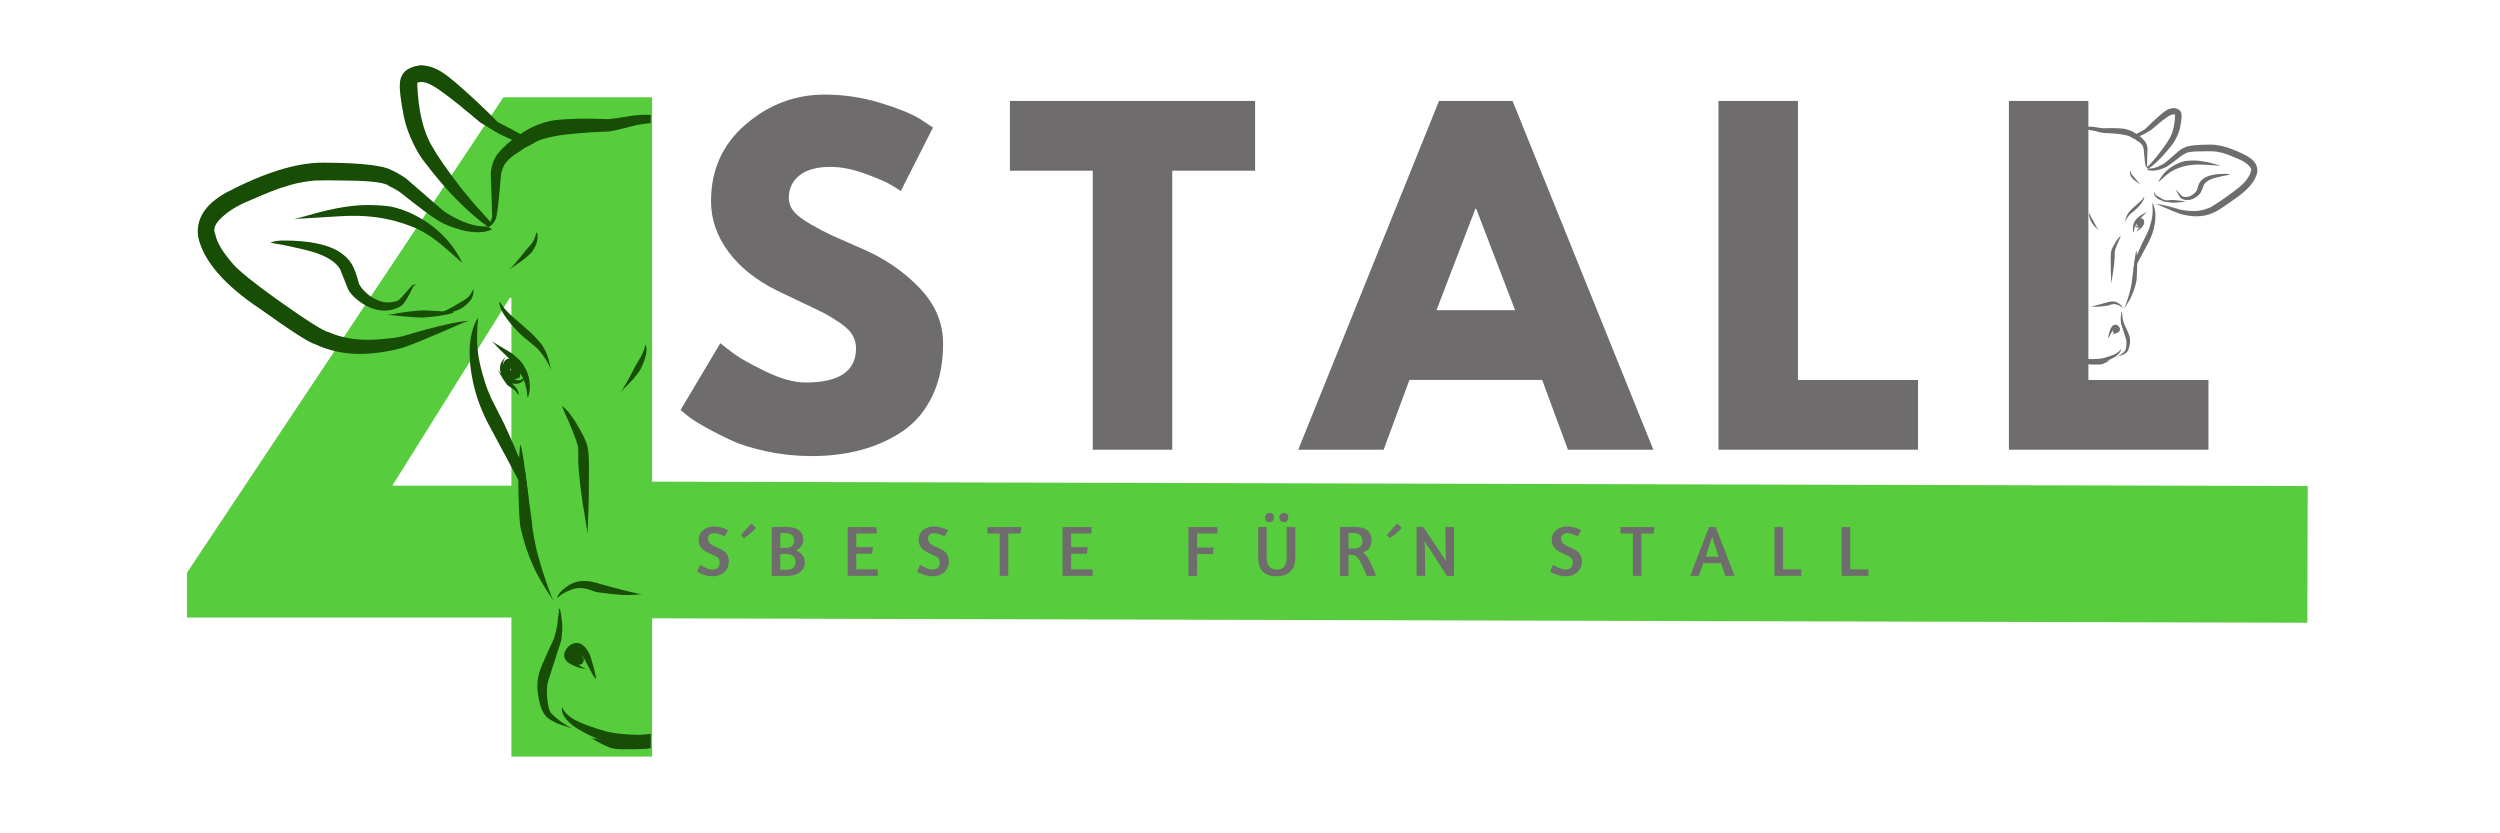 <svg xmlns="http://www.w3.org/2000/svg" xmlns:xlink="http://www.w3.org/1999/xlink" width="1500" zoomAndPan="magnify" viewBox="0 0 1125 375" height="500" preserveAspectRatio="xMidYMid meet" version="1.0"><defs><g/><clipPath id="91cae01c68"><path d="M 265 298 L 292.844 298 L 292.844 338 L 265 338 Z M 265 298 " clip-rule="nonzero"/></clipPath><clipPath id="d23fed2859"><path d="M 252 318 L 292.844 318 L 292.844 335 L 252 335 Z M 252 318 " clip-rule="nonzero"/></clipPath><clipPath id="c5efea3bd4"><path d="M 219 51 L 292.844 51 L 292.844 103 L 219 103 Z M 219 51 " clip-rule="nonzero"/></clipPath><clipPath id="b952858a6b"><path d="M 939.277 149 L 950 149 L 950 165 L 939.277 165 Z M 939.277 149 " clip-rule="nonzero"/></clipPath><clipPath id="e4f9a7687b"><path d="M 939.277 156 L 955 156 L 955 163 L 939.277 163 Z M 939.277 156 " clip-rule="nonzero"/></clipPath><clipPath id="2253ac24c4"><path d="M 939.277 56 L 967 56 L 967 77 L 939.277 77 Z M 939.277 56 " clip-rule="nonzero"/></clipPath></defs><g fill="#57cc3d" fill-opacity="1"><g transform="translate(93.103, 340.474)"><g><path d="M 200.328 -121.922 L 234.859 -121.922 L 234.859 -62.578 L 200.328 -62.578 L 200.328 0 L 137.031 0 L 137.031 -62.578 L -8.984 -62.578 L -8.984 -82.719 L 133.438 -296.719 L 200.328 -296.719 Z M 137.031 -206.438 L 136.312 -206.438 L 83.438 -121.922 L 137.031 -121.922 Z M 137.031 -206.438 "/></g></g></g><path stroke-linecap="butt" transform="matrix(0.75, 0.002, -0.002, 0.75, 275.308, 216.693)" fill="none" stroke-linejoin="miter" d="M 0.001 40.999 L 1017.556 40.999 " stroke="#57cc3d" stroke-width="82" stroke-opacity="1" stroke-miterlimit="4"/><g fill="#6e6c6c" fill-opacity="1"><g transform="translate(301.882, 202.375)"><g><path d="M 69.25 -159.812 C 77.75 -159.812 86.055 -158.57 94.172 -156.094 C 102.285 -153.625 108.312 -151.188 112.25 -148.781 L 117.953 -144.969 L 103.5 -116.438 C 102.352 -117.195 100.766 -118.176 98.734 -119.375 C 96.711 -120.582 92.91 -122.203 87.328 -124.234 C 81.742 -126.266 76.539 -127.281 71.719 -127.281 C 65.758 -127.281 61.16 -126.008 57.922 -123.469 C 54.691 -120.938 53.078 -117.516 53.078 -113.203 C 53.078 -111.047 53.836 -109.047 55.359 -107.203 C 56.879 -105.367 59.477 -103.406 63.156 -101.312 C 66.844 -99.219 70.078 -97.535 72.859 -96.266 C 75.648 -94.992 79.961 -93.094 85.797 -90.562 C 95.941 -86.25 104.598 -80.379 111.766 -72.953 C 118.93 -65.535 122.516 -57.133 122.516 -47.75 C 122.516 -38.75 120.895 -30.883 117.656 -24.156 C 114.426 -17.438 109.988 -12.172 104.344 -8.359 C 98.707 -4.555 92.461 -1.738 85.609 0.094 C 78.766 1.938 71.348 2.859 63.359 2.859 C 56.504 2.859 49.781 2.16 43.188 0.766 C 36.594 -0.629 31.07 -2.375 26.625 -4.469 C 22.188 -6.562 18.191 -8.625 14.641 -10.656 C 11.098 -12.688 8.5 -14.398 6.844 -15.797 L 4.375 -17.891 L 22.266 -47.938 C 23.785 -46.676 25.875 -45.062 28.531 -43.094 C 31.195 -41.125 35.922 -38.488 42.703 -35.188 C 49.492 -31.895 55.488 -30.25 60.688 -30.25 C 75.781 -30.25 83.328 -35.383 83.328 -45.656 C 83.328 -47.812 82.785 -49.805 81.703 -51.641 C 80.629 -53.484 78.727 -55.32 76 -57.156 C 73.281 -59 70.875 -60.457 68.781 -61.531 C 66.688 -62.613 63.258 -64.266 58.5 -66.484 C 53.75 -68.711 50.227 -70.395 47.938 -71.531 C 38.426 -76.227 31.07 -82.094 25.875 -89.125 C 20.676 -96.164 18.078 -103.742 18.078 -111.859 C 18.078 -125.941 23.273 -137.453 33.672 -146.391 C 44.078 -155.336 55.938 -159.812 69.25 -159.812 Z M 69.25 -159.812 "/></g></g></g><g fill="#6e6c6c" fill-opacity="1"><g transform="translate(452.935, 202.375)"><g><path d="M 1.516 -125.562 L 1.516 -156.953 L 111.859 -156.953 L 111.859 -125.562 L 74.578 -125.562 L 74.578 0 L 38.812 0 L 38.812 -125.562 Z M 1.516 -125.562 "/></g></g></g><g fill="#6e6c6c" fill-opacity="1"><g transform="translate(589.53, 202.375)"><g><path d="M 91.125 -156.953 L 154.484 0 L 116.047 0 L 104.453 -31.391 L 44.703 -31.391 L 33.109 0 L -5.328 0 L 58.031 -156.953 Z M 92.266 -62.781 L 74.766 -108.438 L 74.391 -108.438 L 56.891 -62.781 Z M 92.266 -62.781 "/></g></g></g><g fill="#6e6c6c" fill-opacity="1"><g transform="translate(761.89, 202.375)"><g><path d="M 47.188 -156.953 L 47.188 -31.391 L 101.219 -31.391 L 101.219 0 L 11.422 0 L 11.422 -156.953 Z M 47.188 -156.953 "/></g></g></g><g fill="#6e6c6c" fill-opacity="1"><g transform="translate(892.587, 202.375)"><g><path d="M 47.188 -156.953 L 47.188 -31.391 L 101.219 -31.391 L 101.219 0 L 11.422 0 L 11.422 -156.953 Z M 47.188 -156.953 "/></g></g></g><path fill="#174d05" d="M 221.172 153.328 L 221.242 153.391 L 224.812 157.199 C 225.41 157.824 226.531 158.898 228.172 160.418 C 228.645 160.891 229.145 161.426 229.676 162.027 C 230.223 162.66 230.652 163.191 230.965 163.629 L 232.102 165.305 C 233.293 166.859 234.062 167.918 234.406 168.48 C 235.262 169.836 235.875 171.191 236.254 172.547 C 236.84 174.473 237.191 176.449 237.309 178.477 C 237.309 178.562 237.383 178.656 237.527 178.758 C 237.555 178.816 237.559 178.859 237.543 178.898 C 238.383 176.949 238.625 174.496 238.27 171.531 C 237.957 169.078 237.055 166.668 235.57 164.301 C 234.684 162.863 233.137 161.254 230.934 159.48 C 230.867 159.277 228.066 157.559 222.531 154.336 C 221.875 153.91 221.422 153.574 221.172 153.328 " fill-opacity="1" fill-rule="nonzero"/><path fill="#174d05" d="M 228.164 159.809 L 228.16 159.812 C 227.09 160.98 226.332 161.906 225.883 162.586 C 225.672 162.922 225.5 163.27 225.363 163.629 C 225.207 164.086 225.125 164.363 225.113 164.461 C 225.031 164.84 224.988 165.23 224.984 165.633 C 224.961 165.93 225.016 166.438 225.148 167.156 C 225.242 167.57 225.367 167.992 225.523 168.418 C 225.832 169.195 226.062 169.691 226.215 169.906 C 226.945 171.156 228.383 172.043 230.535 172.559 C 232.332 172.973 233.832 172.695 235.031 171.723 C 235.469 171.316 235.758 170.926 235.906 170.547 C 235.98 170.336 236.012 170.188 235.996 170.113 C 235.992 170.051 235.949 169.977 235.859 169.895 C 235.844 169.84 235.844 169.797 235.863 169.766 C 234.875 171.074 233.523 171.453 231.812 170.898 C 230.973 170.629 230.203 170.215 229.5 169.66 C 229.395 169.602 228.863 169.082 227.91 168.113 C 227.617 167.777 227.344 167.395 227.098 166.969 C 226.43 165.77 226.191 164.629 226.371 163.559 C 226.598 162.109 227.195 160.859 228.164 159.809 " fill-opacity="1" fill-rule="nonzero"/><path fill="#174d05" d="M 229.637 165.969 L 229.648 165.973 C 229.648 165.969 229.656 165.973 229.672 165.984 L 229.742 166.039 C 229.809 166.078 229.855 166.113 229.891 166.145 C 229.926 166.176 229.961 166.223 229.992 166.281 L 230.02 166.34 C 230.035 166.375 230.047 166.414 230.059 166.453 C 230.07 166.488 230.082 166.527 230.09 166.566 C 230.102 166.645 230.109 166.727 230.105 166.805 C 229.969 166.695 229.84 166.574 229.727 166.449 C 229.59 166.305 229.496 166.18 229.438 166.07 C 229.445 166.059 229.457 166.047 229.469 166.035 C 229.473 166.027 229.496 166.016 229.531 165.996 C 229.562 165.984 229.598 165.973 229.637 165.969 M 229.094 161.441 L 229.012 161.441 C 228.578 161.438 228.188 161.539 227.84 161.742 L 227.59 161.914 C 227.43 162.043 227.277 162.195 227.137 162.375 C 227 162.555 226.871 162.758 226.754 162.988 C 226.051 164.359 225.859 165.672 226.184 166.926 C 226.309 167.43 226.508 167.91 226.781 168.367 C 226.828 168.488 227.074 168.816 227.527 169.352 C 227.73 169.578 227.934 169.77 228.133 169.918 C 228.539 170.234 228.961 170.473 229.398 170.633 C 229.73 170.793 230.297 170.875 231.094 170.871 C 231.945 170.82 232.699 170.445 233.352 169.742 L 233.309 170.262 L 233.488 170.469 C 233.531 170.441 233.59 170.363 233.676 170.23 C 234.285 168.848 234.41 167.309 234.051 165.617 C 233.793 164.535 233.254 163.617 232.438 162.867 C 231.977 162.469 231.5 162.152 231.008 161.918 C 230.891 161.836 230.516 161.707 229.879 161.539 C 229.621 161.484 229.359 161.453 229.094 161.441 " fill-opacity="1" fill-rule="nonzero"/><path fill="#174d05" d="M 223.809 166.309 L 223.832 166.34 C 224.137 166.762 224.363 167.102 224.508 167.352 C 225.297 168.773 225.875 169.77 226.246 170.344 C 226.941 171.43 227.469 172.188 227.824 172.617 C 227.957 172.922 228.043 173.082 228.082 173.102 L 231.719 175.719 C 232.113 176.113 232.367 176.387 232.477 176.531 C 232.637 176.727 232.84 177.035 233.082 177.465 C 233.098 177.492 233.129 177.516 233.172 177.535 C 233.188 177.543 233.258 177.551 233.383 177.551 C 233.406 177.562 233.422 177.578 233.426 177.598 C 233.438 177.332 233.398 177.023 233.309 176.672 C 233.133 176.016 232.855 175.402 232.48 174.824 C 232.078 174.273 231.133 173.191 229.641 171.57 C 229.57 171.5 229.508 171.445 229.449 171.41 C 229.199 171.316 229.012 171.211 228.883 171.098 C 228.348 170.664 227.684 170.09 226.895 169.375 C 225.496 168.105 224.785 167.441 224.754 167.391 C 224.395 167.035 224.078 166.676 223.809 166.309 " fill-opacity="1" fill-rule="nonzero"/><path fill="#174d05" d="M 252.887 182.66 L 252.988 182.98 L 253.613 184.586 C 255.629 189.008 256.977 192.105 257.656 193.883 C 259.039 197.418 259.824 199.723 260.02 200.793 C 260.102 201.164 260.176 201.984 260.234 203.254 C 260.168 205.973 260.203 208.305 260.34 210.25 C 260.438 211.906 260.68 214.449 261.07 217.875 C 261.359 220.418 261.727 223.207 262.18 226.242 L 264.34 239.43 L 264.531 240.461 C 264.578 240.656 264.547 240.039 264.434 238.617 C 264.707 233.184 264.875 228.254 264.945 223.824 C 264.988 221.48 265.023 216.898 265.039 210.086 C 265.051 208.418 264.984 206.43 264.832 204.129 C 264.797 203.461 264.637 202.363 264.352 200.836 C 263.934 198.773 262.168 195.156 259.051 189.988 C 256.785 186.383 254.73 183.941 252.887 182.66 " fill-opacity="1" fill-rule="nonzero"/><path fill="#174d05" d="M 259.645 289.332 L 259.551 289.336 C 257.727 289.387 256.215 290.211 255.023 291.812 C 253.809 293.477 253.543 295.023 254.234 296.453 C 254.641 297.172 255.008 297.656 255.328 297.902 C 255.789 298.293 256.453 298.699 257.316 299.117 C 258.328 299.605 259.316 300.016 260.27 300.344 C 260.625 300.453 261.02 300.559 261.449 300.66 C 263 300.965 263.855 301.148 264.016 301.211 C 263.625 301.07 263.09 300.809 262.418 300.43 C 261.449 299.887 260.77 299.461 260.379 299.164 C 259.129 298.234 258.176 297.48 257.512 296.906 C 257.07 296.531 256.797 296.199 256.684 295.906 C 256.461 295.426 256.438 295.039 256.621 294.746 C 256.809 294.324 257.246 293.859 257.93 293.355 C 258.363 293.047 258.734 292.898 259.043 292.906 C 259.086 292.832 259.5 292.992 260.285 293.387 C 261.07 293.938 261.781 294.684 262.422 295.617 C 262.645 295.98 262.852 296.336 263.035 296.684 C 264.691 299.883 265.777 301.934 266.297 302.828 L 267.359 304.633 C 267.516 304.91 267.727 305.129 267.996 305.293 C 268.094 305.453 268.16 305.602 268.195 305.738 C 268.215 304.84 267.887 303.098 267.207 300.516 C 266.184 296.781 265.48 294.594 265.105 293.953 C 264.387 292.578 263.562 291.461 262.641 290.602 C 261.602 289.742 260.602 289.32 259.645 289.332 " fill-opacity="1" fill-rule="nonzero"/><path fill="#174d05" d="M 258.656 295.219 C 258.656 295.219 258.656 295.219 258.66 295.219 C 258.66 295.223 258.66 295.223 258.664 295.227 C 258.664 295.227 258.664 295.234 258.668 295.238 C 258.672 295.246 258.672 295.254 258.676 295.262 C 258.68 295.27 258.68 295.273 258.684 295.281 C 258.668 295.262 258.66 295.246 258.656 295.238 C 258.656 295.23 258.656 295.227 258.652 295.223 C 258.652 295.223 258.652 295.223 258.652 295.219 C 258.652 295.219 258.652 295.219 258.656 295.219 M 259.965 295.406 C 259.965 295.41 259.965 295.414 259.961 295.414 C 259.961 295.414 259.961 295.418 259.961 295.418 L 259.961 295.422 C 259.961 295.43 259.961 295.438 259.961 295.445 C 259.961 295.441 259.961 295.441 259.961 295.438 L 259.961 295.434 C 259.961 295.434 259.961 295.43 259.961 295.43 C 259.961 295.426 259.961 295.422 259.961 295.418 C 259.961 295.418 259.961 295.418 259.961 295.414 C 259.961 295.41 259.961 295.41 259.965 295.41 L 259.965 295.406 M 260.289 296.238 C 260.293 296.238 260.297 296.238 260.297 296.242 C 260.301 296.242 260.301 296.246 260.301 296.25 C 260.301 296.25 260.297 296.254 260.293 296.254 L 260.289 296.258 L 260.281 296.262 L 260.273 296.262 L 260.266 296.266 L 260.254 296.266 L 260.238 296.27 L 260.234 296.27 C 260.223 296.27 260.215 296.27 260.215 296.27 C 260.207 296.27 260.199 296.27 260.191 296.27 C 260.215 296.262 260.23 296.254 260.246 296.25 C 260.266 296.242 260.281 296.238 260.289 296.238 M 259.355 292.875 L 259.301 292.875 C 258.91 292.883 258.539 292.953 258.188 293.086 C 258.094 293.098 257.84 293.23 257.43 293.48 C 257.27 293.59 257.117 293.715 256.965 293.859 C 256.711 294.125 256.523 294.414 256.406 294.723 C 256.348 294.879 256.305 295.035 256.277 295.203 C 256.246 295.625 256.242 295.883 256.277 295.98 C 256.305 296.145 256.352 296.312 256.418 296.473 C 256.426 296.559 256.566 296.797 256.836 297.195 C 257.082 297.512 257.398 297.82 257.793 298.125 C 258.199 298.43 258.602 298.664 258.996 298.832 C 259.195 298.918 259.391 298.984 259.586 299.035 C 260.074 299.129 260.363 299.164 260.457 299.145 C 260.727 299.129 260.973 299.09 261.195 299.023 L 261.516 298.898 C 261.715 298.805 261.891 298.68 262.043 298.527 C 262.348 298.227 262.562 297.812 262.68 297.289 C 262.711 297.09 262.711 296.82 262.672 296.477 C 262.641 296.289 262.59 296.125 262.512 295.984 C 262.352 295.684 262.18 295.414 261.996 295.18 C 261.664 294.797 261.418 294.559 261.254 294.469 C 261.719 294.57 262.23 294.816 262.785 295.207 C 262.828 295.223 262.914 295.199 263.047 295.141 C 263.066 295.141 263.082 295.145 263.09 295.16 C 263.047 295.043 262.988 294.922 262.91 294.801 L 262.785 294.617 C 262.691 294.496 262.578 294.375 262.453 294.25 C 262.199 294.004 261.879 293.758 261.488 293.508 C 261.191 293.324 260.887 293.18 260.574 293.074 C 260.344 292.977 259.938 292.91 259.355 292.875 " fill-opacity="1" fill-rule="nonzero"/><path fill="#174d05" d="M 262.766 261.426 L 262.668 261.426 C 260.055 261.465 257.727 262.172 255.68 263.547 C 254.098 264.609 252.855 265.656 251.961 266.688 C 250.973 267.918 250.656 268.695 251.016 269.023 C 251.734 268.027 253.262 267.012 255.594 265.977 C 257.383 265.121 259.035 264.668 260.547 264.625 C 261.645 264.59 262.688 264.688 263.676 264.922 L 264.984 265.27 L 267.602 266.211 C 267.996 266.344 268.281 266.426 268.457 266.453 C 272.93 267.023 276.008 267.383 277.691 267.531 C 279.508 267.719 281.211 267.797 282.801 267.777 C 283.676 267.762 284.418 267.73 285.02 267.688 L 288.227 267.406 C 288.621 267.383 289.07 267.379 289.582 267.391 C 288.938 267.383 288.199 267.309 287.367 267.168 C 286.066 266.902 284.676 266.594 283.191 266.238 L 280.098 265.477 C 276.227 264.41 272.895 263.52 270.098 262.809 L 268.941 262.406 L 266.027 261.738 C 265.312 261.555 264.223 261.449 262.766 261.426 " fill-opacity="1" fill-rule="nonzero"/><g clip-path="url(#91cae01c68)"><path fill="#174d05" d="M 343.648 298.957 L 343.637 298.969 L 343.621 300.789 L 341.207 311.395 C 340.363 314.441 339.562 316.594 338.805 317.863 C 336.645 321.973 333.336 325.059 328.875 327.121 C 328.086 327.488 326.73 327.777 324.805 327.984 C 319.281 327.949 316.156 327.973 315.43 328.055 C 313.309 328.164 310.238 328.469 306.215 328.969 C 304.129 329.238 302.277 329.531 300.652 329.848 L 289.16 332.176 C 286.836 332.566 283.289 333.02 278.52 333.527 C 277.547 333.594 276.77 333.602 276.184 333.555 L 271.871 333.062 C 269.344 332.488 267.758 332.258 267.109 332.371 L 265.812 331.969 C 268.531 333.684 271.426 335.18 274.504 336.465 C 276.207 336.961 278.02 337.191 279.945 337.16 C 284.352 337.219 287.559 337.172 289.574 337.023 C 289.582 337.121 293.273 336.672 300.645 335.68 C 301.969 335.523 303.457 335.375 305.102 335.234 L 324.184 334.238 C 326.582 333.988 328.723 333.473 330.613 332.684 C 336.648 329.23 340.648 324.914 342.621 319.73 C 345.062 313.43 345.402 306.504 343.648 298.957 " fill-opacity="1" fill-rule="nonzero"/></g><path fill="#174d05" d="M 251.691 273.871 L 251.672 273.871 L 251.457 273.895 C 251.531 274.297 251.555 274.645 251.527 274.938 L 251.152 277.672 C 250.891 280.414 250.75 281.691 250.734 281.504 C 250.453 282.973 250.043 284.707 249.504 286.699 C 249.363 287.133 249.219 287.52 249.062 287.859 C 247.047 292.121 245.414 295.734 244.168 298.699 C 243.293 300.723 242.762 302.168 242.586 303.031 C 241.863 305.66 241.641 308.383 241.922 311.199 C 242.625 316.66 243.848 320.328 245.59 322.203 C 246.391 323.129 247.809 324.09 249.848 325.086 C 250.367 325.418 252.902 326.328 257.449 327.816 C 253.766 325.871 250.742 323.707 248.375 321.32 C 247.371 320.496 246.691 318.438 246.332 315.148 C 245.957 311.688 246.02 309.008 246.52 307.109 C 246.633 306.59 246.816 305.953 247.066 305.195 L 252.227 289.191 C 252.461 288.406 252.625 287.645 252.723 286.906 C 253.004 284.32 253.102 282.293 253.02 280.824 C 252.758 278.523 252.5 276.605 252.242 275.066 C 252.074 274.379 251.895 273.98 251.691 273.871 " fill-opacity="1" fill-rule="nonzero"/><path fill="#174d05" d="M 246.078 236.148 C 246.133 236.254 246.168 236.305 246.184 236.305 C 246.188 236.305 246.188 236.305 246.191 236.297 C 246.152 236.25 246.117 236.199 246.078 236.148 Z M 246.078 236.148 " fill-opacity="1" fill-rule="nonzero"/><path fill="#174d05" d="M 215.238 142.781 L 214.965 143.137 C 212.664 146.98 211.453 151.918 211.332 157.949 C 211.277 164.543 212.426 171.586 214.773 179.078 C 216.008 182.758 217.504 186.34 219.262 189.828 L 233.258 215.953 L 234.25 217.801 C 235.285 219.855 236.504 222.02 237.898 224.289 C 237.48 221.125 236.969 217.211 236.363 212.535 L 236.07 211.816 L 233.594 205.988 L 231.238 200.453 C 229.324 196.062 227.809 192.711 226.695 190.398 L 221.207 179.551 C 219.793 176.418 218.879 174.145 218.457 172.727 C 216.492 166.555 215.332 161.57 214.977 157.762 C 214.715 155.344 214.617 153.062 214.688 150.926 L 214.867 145.957 C 214.961 145.578 215.039 145.051 215.105 144.367 C 215.117 144.043 215.086 143.738 215.012 143.453 C 215.074 143.188 215.148 142.965 215.238 142.781 Z M 215.238 142.781 " fill-opacity="1" fill-rule="nonzero"/><path fill="#174d05" d="M 234.219 200.191 L 234.203 200.191 C 234.082 200.168 234.016 200.316 234.004 200.629 C 233.848 202.133 233.711 203.871 233.598 205.852 C 233.363 210.418 233.246 214.309 233.25 217.523 C 233.297 222.363 233.453 227.309 233.719 232.363 C 233.879 235.148 234.117 237.109 234.43 238.246 C 235.781 244.129 237.617 249.613 239.934 254.707 C 241.316 258.066 244.336 263.262 248.988 270.297 C 247.973 268.23 246.352 263.746 244.133 256.844 C 242.633 252.141 241.547 248.125 240.875 244.797 L 240.43 242.484 L 239.672 238.168 L 239.223 233.906 C 238.934 232.172 237.762 223.371 235.711 207.504 C 235.098 203.441 234.598 201.004 234.219 200.191 " fill-opacity="1" fill-rule="nonzero"/><g clip-path="url(#d23fed2859)"><path fill="#174d05" d="M 252.969 318.113 L 252.93 318.219 C 252.395 320.621 253.918 323.305 257.504 326.266 C 258.117 326.77 259.02 327.387 260.199 328.125 C 261.668 329 263.059 329.762 264.367 330.402 C 267.766 332.082 270.5 333.18 272.57 333.695 C 276.387 334.375 281.203 334.336 287.016 333.586 C 288.32 333.406 290.027 332.98 292.137 332.305 L 294.172 331.598 C 297.266 330.363 299.383 329.566 300.516 329.207 C 299.887 329.41 298.281 329.664 295.703 329.965 C 290.914 330.48 287.949 330.715 286.816 330.672 C 281.07 330.523 276.473 330.035 273.023 329.203 C 266.52 327.367 261.754 325.625 258.727 323.98 C 255.512 322.148 253.594 320.191 252.969 318.113 " fill-opacity="1" fill-rule="nonzero"/></g><path fill="#174d05" d="M 145.027 73.207 C 133.32 73.207 118.836 77.723 101.578 86.762 C 92.125 92.129 87.996 98.781 89.195 106.723 C 91.602 117.438 100.871 128.188 117.004 138.977 C 131.016 148.992 139.309 154.312 141.887 154.941 C 147.965 157.797 154.602 159.242 161.793 159.27 C 168.238 159.215 174.809 158.258 181.504 156.402 C 185.676 155 194.832 151.203 208.973 145.004 C 209.859 144.633 210.633 144.418 211.281 144.355 C 206.473 144.445 196.285 146.801 180.719 151.418 C 178.633 151.895 175.707 152.285 171.945 152.598 C 169.785 152.812 167.691 152.918 165.664 152.918 C 159.023 152.918 153.117 151.777 147.941 149.492 C 145.664 149.09 137.809 144.113 124.375 134.559 C 114.34 127.367 107.91 122.195 105.086 119.047 C 100.281 113.625 97.543 109.059 96.867 105.348 C 95.707 103.125 96.785 100.527 100.098 97.559 C 102.734 95.16 105.898 93.117 109.59 91.422 C 115.598 88.773 119.84 86.977 122.312 86.035 C 124.684 85.086 127.543 84.133 130.898 83.176 C 134.25 82.207 137.879 81.562 141.781 81.242 C 142.863 81.18 144.578 81.148 146.926 81.148 C 149.867 81.148 153.801 81.199 158.73 81.297 C 168.262 81.496 173.762 82.336 175.227 83.812 C 176.715 84.48 178.25 85.328 179.836 86.352 C 188.426 93.188 194.211 97.5 197.184 99.285 C 199.691 100.797 203.016 102.16 207.156 103.375 C 209.996 104.141 212.57 104.523 214.883 104.523 C 217.367 104.523 219.547 104.082 221.426 103.199 C 220.891 102.871 220.344 102.52 219.793 102.148 C 219.602 102.258 219.406 102.359 219.203 102.461 L 219.492 101.945 C 219.461 101.926 219.43 101.902 219.398 101.883 C 219.035 101.902 218.668 101.914 218.297 101.914 C 214.195 101.914 209.734 100.637 204.914 98.082 C 202.281 96.797 200.207 95.492 198.699 94.176 L 182.805 80.391 C 180.379 78.641 177.645 77.125 174.605 75.848 C 169.738 74.168 160.395 73.289 146.566 73.207 L 145.691 73.211 C 145.473 73.207 145.25 73.207 145.027 73.207 Z M 145.027 73.207 " fill-opacity="1" fill-rule="nonzero"/><path fill="#174d05" d="M 166.289 92.266 L 165.863 92.266 C 161.562 92.23 156.727 92.73 151.359 93.773 C 148.625 94.312 146.203 94.855 144.098 95.398 L 132.051 98.73 C 132.023 98.754 132.516 98.672 133.527 98.484 C 140.59 98.098 146.914 97.715 152.496 97.336 C 155.75 97.148 158.297 97.078 160.133 97.125 C 166.242 97.176 172.203 97.969 178.023 99.512 C 184.035 101.199 188.742 103.168 192.141 105.414 C 194.555 106.602 199.863 110.914 208.066 118.352 C 204.383 110.594 198.711 104.242 191.051 99.305 C 186.883 96.668 182.609 94.738 178.223 93.508 C 175.832 92.754 171.855 92.34 166.289 92.266 " fill-opacity="1" fill-rule="nonzero"/><path fill="#174d05" d="M 188.332 127.645 C 188.293 127.648 188.258 127.656 188.23 127.66 C 188.246 127.66 188.281 127.652 188.332 127.645 M 128.516 108.227 L 128.215 108.227 C 124.906 108.223 122.75 108.559 121.746 109.234 C 126.062 109.969 128.98 110.512 130.488 110.863 C 135.527 111.973 138.871 112.777 140.516 113.281 C 144.16 114.363 147.121 115.707 149.395 117.312 C 150.914 118.375 152.133 119.648 153.055 121.137 L 156.699 130.262 C 157.305 131.418 158.289 132.645 159.656 133.941 C 163.898 137.742 168.359 139.695 173.039 139.801 C 175.895 139.758 178.422 139.027 180.621 137.613 C 181.914 136.664 183.703 133.75 185.988 128.875 C 186.609 128.203 187.355 127.797 188.219 127.664 C 186.719 127.883 185.777 128.164 185.398 128.504 L 180.93 133.562 C 179.977 134.562 179.32 135.148 178.961 135.32 C 176.328 136.266 173.691 136.328 171.051 135.512 C 167.805 134.363 165.074 132.445 162.855 129.758 C 162.363 129.133 161.926 128.461 161.551 127.746 C 160.492 123.598 159.375 120.574 158.195 118.68 C 156.863 116.609 155.082 114.852 152.844 113.414 C 147.75 110.078 139.641 108.352 128.516 108.227 " fill-opacity="1" fill-rule="nonzero"/><path fill="#174d05" d="M 190.711 139.676 L 190.648 139.676 C 189.875 139.668 188.898 139.719 187.723 139.824 C 185.777 139.996 184.227 140.16 183.07 140.316 C 181.938 140.449 180.781 140.613 179.605 140.812 C 178.914 140.922 177.676 141.156 175.879 141.512 L 175.199 141.629 C 174.836 141.688 174.352 141.73 173.75 141.754 C 174.332 141.723 174.961 141.73 175.645 141.777 C 178.379 142.086 180.453 142.293 181.863 142.406 L 185.742 142.691 L 188.824 142.867 C 189.113 142.887 189.441 142.895 189.809 142.895 C 190.332 142.895 190.891 142.871 191.484 142.824 C 192.383 142.75 193.422 142.648 194.602 142.516 C 196.203 142.352 197.859 142.113 199.57 141.805 C 201.105 141.535 202.352 141.254 203.309 140.961 C 203.621 140.859 203.824 140.781 203.914 140.719 L 204.113 140.379 L 202.141 140.285 C 201.363 140.234 199.262 140.117 195.84 139.93 L 192.293 139.719 C 191.676 139.688 191.148 139.672 190.711 139.676 " fill-opacity="1" fill-rule="nonzero"/><path fill="#174d05" d="M 212.934 130.266 L 212.887 130.344 C 212.176 131.781 211.617 132.73 211.203 133.195 C 210.77 133.738 210.043 134.328 209.023 134.961 L 208.066 135.551 L 206.512 136.422 L 203.867 138.012 C 203.082 138.457 202.238 138.898 201.336 139.34 C 198.664 140.648 196.57 141.461 195.059 141.781 L 195.652 141.66 L 200.676 141.008 C 201.473 140.879 202.238 140.719 202.977 140.531 C 204.98 140.051 206.711 139.344 208.168 138.41 C 209.918 137.199 211.242 135.895 212.145 134.492 C 212.559 133.816 212.855 132.988 213.035 132.008 C 213.117 131.559 213.156 131.164 213.148 130.832 C 213.152 130.641 213.078 130.492 212.926 130.383 L 212.934 130.266 " fill-opacity="1" fill-rule="nonzero"/><path fill="#174d05" d="M 241.453 104.445 L 241.414 104.57 C 240.934 106.602 240.219 108.266 239.273 109.566 C 239.043 109.879 238.789 110.195 238.512 110.512 C 237.406 111.715 236.789 112.406 236.656 112.586 C 235.742 113.785 234.082 115.816 231.676 118.676 C 230.98 119.5 230.098 120.43 229.027 121.465 L 229.586 120.992 L 234.41 117.648 C 235.129 117.133 235.793 116.629 236.402 116.141 C 237.902 114.945 238.941 113.941 239.523 113.133 C 240.664 111.5 241.383 109.992 241.676 108.613 C 241.879 107.672 241.965 106.805 241.926 106.004 C 241.938 105.879 241.887 105.555 241.777 105.027 C 241.758 104.887 241.668 104.766 241.5 104.66 C 241.461 104.578 241.445 104.508 241.453 104.445 " fill-opacity="1" fill-rule="nonzero"/><g clip-path="url(#c5efea3bd4)"><path fill="#174d05" d="M 290.789 51.66 L 290.438 51.66 C 289.082 51.656 287.445 51.746 285.531 51.93 C 278.684 53.035 274.68 53.598 273.516 53.617 C 263.77 53.188 255.75 53.352 249.457 54.109 C 243.16 55.129 237.387 57.703 232.145 61.832 C 225.973 66.211 222.477 70.199 221.656 73.805 C 221.148 75.387 220.887 76.922 220.863 78.414 L 221.484 97.66 L 220.852 99.52 L 219.203 102.461 C 221.297 101.43 222.637 99.973 223.223 98.082 C 223.785 96.285 224.531 89.766 225.461 78.531 C 225.641 77.566 225.879 76.723 226.172 75.992 C 226.781 73.766 228.832 71.453 232.332 69.047 C 234.961 67.195 238.258 65.277 242.219 63.301 C 243.945 62.547 247.031 61.762 251.473 60.945 C 258.141 60.023 265.578 59.441 273.781 59.191 C 275.688 58.992 279.855 58.035 286.285 56.324 C 288.379 55.91 290.281 55.629 291.992 55.473 C 293.316 55.328 294.555 55.273 295.707 55.312 C 301.965 55.867 305.465 56.051 306.207 55.871 L 302.5 53.891 C 301.961 53.594 301.039 53.27 299.73 52.91 C 296.594 52.023 293.613 51.605 290.789 51.66 " fill-opacity="1" fill-rule="nonzero"/></g><path fill="#174d05" d="M 290.363 155.141 L 290.344 155.238 C 290.148 156.676 289.57 158.305 288.602 160.129 C 288.328 160.641 288.031 161.172 287.707 161.723 C 286.66 163.414 286.082 164.371 285.973 164.602 C 284.504 167.508 282.984 170.352 281.418 173.137 C 280.672 174.441 279.922 175.594 279.172 176.602 L 279.852 175.82 L 283.656 171.988 L 285.137 170.363 C 286.766 168.441 287.836 166.965 288.352 165.934 C 289.441 163.832 290.234 161.645 290.723 159.379 C 290.93 158.219 290.996 157.25 290.922 156.469 C 290.895 156.148 290.828 155.855 290.727 155.59 C 290.711 155.48 290.602 155.375 290.402 155.27 L 290.363 155.141 " fill-opacity="1" fill-rule="nonzero"/><path fill="#174d05" d="M 189.5 29.371 L 188.984 29.383 C 183.336 30.156 180.332 32.762 179.977 37.203 C 179.672 39.871 180.254 44.934 181.719 52.395 C 182.535 56.297 183.898 60.238 185.812 64.223 C 187.523 67.887 189.484 71.066 191.703 73.766 C 196.254 79.691 200.477 84.652 204.379 88.656 C 209.93 94.422 214.938 98.832 219.398 101.883 C 219.43 101.902 219.461 101.926 219.492 101.945 C 219.594 102.016 219.691 102.082 219.793 102.148 C 220.477 101.758 221.07 101.312 221.57 100.812 L 220.68 99.828 L 213.57 91.969 C 210.82 88.766 208.699 86.199 207.211 84.27 C 201.203 76.473 196.961 70.359 194.484 65.926 C 190.43 59.223 188.18 49.695 187.738 37.344 C 188.227 37.043 188.824 36.895 189.531 36.895 C 190.559 36.895 191.816 37.211 193.305 37.848 C 195.312 38.734 198.555 40.926 203.023 44.422 C 204.629 45.645 206.289 46.941 207.996 48.309 C 210.598 50.391 213.32 52.637 216.16 55.055 C 221.965 58.672 225.113 60.52 225.613 60.605 C 226.859 61.25 228.535 62.027 230.645 62.93 C 229.598 63.715 228.645 64.488 227.781 65.25 C 229.199 66.531 230.645 67.848 232.113 69.195 C 232.188 69.148 232.258 69.098 232.332 69.047 C 233.152 68.469 234.035 67.887 234.984 67.297 C 231.531 63.098 227.887 59.008 224.055 55.02 C 224.047 55.02 224.039 55.016 224.031 55.012 C 224.016 55.004 224 54.996 223.984 54.988 C 223.977 54.984 223.965 54.98 223.957 54.977 C 223.938 54.965 223.918 54.957 223.895 54.945 C 223.879 54.938 223.863 54.93 223.848 54.922 C 223.914 54.953 223.984 54.988 224.055 55.02 C 221.051 51.902 217.934 48.844 214.703 45.855 C 207.395 39.031 202.266 34.664 199.316 32.758 C 196.191 30.637 192.918 29.504 189.5 29.371 Z M 189.5 29.371 " fill-opacity="1" fill-rule="nonzero"/><path fill="#174d05" d="M 207.996 48.309 C 210.598 50.391 213.32 52.637 216.16 55.055 C 221.965 58.672 225.113 60.52 225.613 60.605 C 228.012 61.848 232 63.566 237.578 65.762 C 238.582 65.191 239.645 64.621 240.762 64.039 C 239.242 63.164 237.75 62.324 236.293 61.516 C 235.555 61.105 234.844 60.711 234.164 60.336 C 234.066 60.402 233.973 60.469 233.879 60.539 C 233.973 60.469 234.066 60.402 234.164 60.336 C 230.289 58.199 227.375 56.648 225.422 55.684 C 224.957 55.457 224.5 55.238 224.055 55.02 C 223.852 54.922 223.648 54.828 223.449 54.73 C 223.336 54.676 223.223 54.625 223.109 54.57 C 223.109 54.57 223.105 54.566 223.105 54.566 C 223.102 54.566 223.102 54.566 223.102 54.566 C 216.082 51.215 211.047 49.129 207.996 48.309 Z M 207.996 48.309 " fill-opacity="1" fill-rule="nonzero"/><path fill="#174d05" d="M 224.645 135.805 L 224.641 135.91 C 224.785 138.184 226.055 140.852 228.457 143.922 C 230.215 146.211 231.992 148.238 233.797 150 C 234.516 150.691 235.273 151.375 236.07 152.055 L 240.93 156.031 C 241.598 156.598 242.113 157.098 242.477 157.535 C 245.09 160.625 246.945 163.652 248.051 166.613 C 247.961 166.461 247.59 164.914 246.93 161.969 C 246.68 161.055 246.461 160.367 246.281 159.898 C 245.719 158.34 244.867 156.695 243.723 154.965 C 242.637 153.562 241.02 151.801 238.879 149.684 C 232.59 144.258 229.195 141.254 228.699 140.668 C 227.957 139.922 227.387 139.301 226.98 138.805 C 226.594 138.379 225.961 137.488 225.082 136.141 C 225.031 136.047 224.914 135.984 224.727 135.949 C 224.676 135.898 224.648 135.852 224.645 135.805 " fill-opacity="1" fill-rule="nonzero"/><path fill="#6e6c6c" d="M 966.258 95.121 L 966.234 95.145 L 964.895 96.574 C 964.672 96.809 964.25 97.211 963.633 97.781 C 963.457 97.957 963.27 98.16 963.07 98.383 C 962.867 98.621 962.703 98.82 962.586 98.984 L 962.16 99.613 C 961.715 100.195 961.426 100.594 961.297 100.805 C 960.977 101.312 960.746 101.82 960.605 102.328 C 960.383 103.051 960.254 103.793 960.211 104.551 C 960.211 104.586 960.184 104.621 960.125 104.656 C 960.117 104.68 960.117 104.695 960.121 104.711 C 959.805 103.98 959.715 103.059 959.848 101.949 C 959.965 101.027 960.305 100.125 960.863 99.238 C 961.195 98.699 961.773 98.094 962.602 97.43 C 962.625 97.352 963.676 96.711 965.75 95.5 C 965.996 95.34 966.168 95.215 966.258 95.121 " fill-opacity="1" fill-rule="nonzero"/><path fill="#6e6c6c" d="M 963.641 97.551 L 963.641 97.555 C 964.043 97.992 964.324 98.34 964.492 98.594 C 964.57 98.719 964.637 98.852 964.688 98.984 C 964.746 99.156 964.777 99.262 964.781 99.297 C 964.812 99.441 964.828 99.586 964.832 99.734 C 964.84 99.848 964.82 100.039 964.77 100.309 C 964.734 100.465 964.688 100.621 964.629 100.781 C 964.512 101.07 964.426 101.258 964.367 101.34 C 964.098 101.809 963.555 102.141 962.75 102.332 C 962.074 102.488 961.512 102.387 961.062 102.02 C 960.898 101.867 960.789 101.723 960.734 101.578 C 960.707 101.5 960.695 101.445 960.703 101.418 C 960.703 101.395 960.719 101.367 960.754 101.336 C 960.758 101.312 960.758 101.297 960.75 101.285 C 961.121 101.777 961.629 101.918 962.27 101.711 C 962.586 101.609 962.875 101.453 963.137 101.246 C 963.176 101.223 963.375 101.031 963.734 100.668 C 963.844 100.539 963.945 100.398 964.039 100.238 C 964.289 99.785 964.379 99.359 964.309 98.957 C 964.227 98.414 964.004 97.945 963.641 97.551 " fill-opacity="1" fill-rule="nonzero"/><path fill="#6e6c6c" d="M 963.086 99.863 L 963.082 99.863 C 963.082 99.863 963.078 99.863 963.07 99.867 L 963.047 99.891 C 963.023 99.902 963.004 99.918 962.992 99.93 C 962.977 99.941 962.965 99.957 962.953 99.98 L 962.941 100 C 962.938 100.016 962.93 100.027 962.926 100.043 C 962.922 100.059 962.918 100.074 962.918 100.086 C 962.91 100.117 962.91 100.145 962.91 100.176 C 962.961 100.133 963.008 100.09 963.055 100.043 C 963.102 99.988 963.141 99.941 963.16 99.902 C 963.156 99.895 963.152 99.891 963.148 99.887 C 963.148 99.887 963.141 99.879 963.125 99.875 C 963.113 99.867 963.102 99.863 963.086 99.863 M 963.289 98.164 L 963.32 98.164 C 963.484 98.164 963.629 98.203 963.758 98.277 L 963.855 98.344 C 963.914 98.391 963.969 98.449 964.023 98.516 C 964.074 98.582 964.125 98.66 964.168 98.746 C 964.43 99.258 964.5 99.75 964.379 100.223 C 964.336 100.41 964.258 100.59 964.156 100.762 C 964.141 100.809 964.047 100.93 963.879 101.133 C 963.801 101.215 963.727 101.289 963.648 101.344 C 963.496 101.461 963.34 101.551 963.176 101.613 C 963.051 101.672 962.84 101.703 962.539 101.703 C 962.219 101.684 961.938 101.539 961.691 101.277 L 961.711 101.473 L 961.641 101.551 C 961.625 101.539 961.602 101.512 961.57 101.461 C 961.344 100.941 961.297 100.363 961.43 99.73 C 961.527 99.324 961.73 98.98 962.035 98.699 C 962.207 98.551 962.387 98.43 962.57 98.344 C 962.617 98.312 962.758 98.266 962.996 98.199 C 963.094 98.18 963.191 98.168 963.289 98.164 " fill-opacity="1" fill-rule="nonzero"/><path fill="#6e6c6c" d="M 965.27 99.988 L 965.262 100.004 C 965.148 100.16 965.062 100.285 965.008 100.383 C 964.715 100.914 964.496 101.289 964.359 101.504 C 964.098 101.91 963.898 102.195 963.766 102.355 C 963.715 102.469 963.684 102.531 963.668 102.535 L 962.305 103.52 C 962.156 103.668 962.062 103.77 962.02 103.824 C 961.961 103.898 961.887 104.012 961.793 104.172 C 961.789 104.184 961.777 104.191 961.758 104.199 C 961.754 104.203 961.73 104.203 961.684 104.207 C 961.672 104.211 961.668 104.215 961.664 104.223 C 961.66 104.125 961.676 104.008 961.707 103.875 C 961.773 103.629 961.879 103.398 962.02 103.184 C 962.172 102.977 962.527 102.57 963.086 101.965 C 963.109 101.938 963.137 101.918 963.156 101.902 C 963.25 101.867 963.32 101.828 963.367 101.785 C 963.57 101.625 963.816 101.41 964.113 101.141 C 964.637 100.664 964.906 100.414 964.918 100.395 C 965.051 100.262 965.172 100.125 965.27 99.988 " fill-opacity="1" fill-rule="nonzero"/><path fill="#6e6c6c" d="M 954.367 106.121 L 954.328 106.242 L 954.094 106.844 C 953.34 108.504 952.832 109.664 952.578 110.332 C 952.062 111.656 951.766 112.52 951.691 112.922 C 951.66 113.062 951.633 113.367 951.613 113.844 C 951.637 114.863 951.625 115.738 951.574 116.469 C 951.535 117.09 951.445 118.043 951.301 119.328 C 951.191 120.281 951.051 121.328 950.883 122.465 L 950.074 127.41 L 950 127.797 C 949.984 127.871 949.996 127.641 950.039 127.105 C 949.934 125.066 949.871 123.219 949.848 121.559 C 949.828 120.68 949.816 118.961 949.809 116.406 C 949.805 115.781 949.832 115.035 949.887 114.172 C 949.902 113.922 949.961 113.512 950.066 112.938 C 950.223 112.164 950.887 110.809 952.055 108.867 C 952.906 107.52 953.676 106.602 954.367 106.121 " fill-opacity="1" fill-rule="nonzero"/><path fill="#6e6c6c" d="M 951.832 146.125 L 951.867 146.125 C 952.555 146.145 953.117 146.453 953.566 147.051 C 954.023 147.676 954.121 148.258 953.863 148.793 C 953.711 149.062 953.574 149.246 953.453 149.336 C 953.277 149.484 953.031 149.637 952.707 149.793 C 952.328 149.977 951.957 150.129 951.598 150.254 C 951.465 150.293 951.316 150.332 951.156 150.371 C 950.574 150.484 950.254 150.555 950.195 150.578 C 950.34 150.523 950.539 150.426 950.793 150.285 C 951.156 150.082 951.41 149.922 951.559 149.809 C 952.027 149.461 952.383 149.18 952.633 148.961 C 952.797 148.824 952.902 148.699 952.945 148.586 C 953.027 148.406 953.035 148.262 952.969 148.152 C 952.895 147.996 952.734 147.82 952.477 147.633 C 952.312 147.516 952.176 147.461 952.059 147.465 C 952.043 147.434 951.887 147.496 951.594 147.645 C 951.297 147.852 951.031 148.129 950.793 148.48 C 950.707 148.617 950.633 148.75 950.562 148.879 C 949.941 150.078 949.531 150.848 949.34 151.184 L 948.941 151.859 C 948.883 151.965 948.805 152.047 948.703 152.109 C 948.664 152.168 948.641 152.223 948.629 152.277 C 948.621 151.938 948.742 151.285 948.996 150.316 C 949.383 148.914 949.645 148.098 949.785 147.855 C 950.055 147.34 950.363 146.922 950.711 146.602 C 951.098 146.277 951.473 146.117 951.832 146.125 " fill-opacity="1" fill-rule="nonzero"/><path fill="#6e6c6c" d="M 952.203 148.328 L 952.203 148.332 C 952.199 148.332 952.199 148.336 952.199 148.34 C 952.199 148.34 952.199 148.344 952.195 148.348 C 952.195 148.348 952.195 148.352 952.195 148.355 C 952.199 148.348 952.203 148.34 952.203 148.336 C 952.203 148.336 952.203 148.332 952.203 148.332 C 952.203 148.332 952.203 148.328 952.203 148.328 M 951.715 148.402 C 951.715 148.406 951.715 148.406 951.715 148.406 C 951.715 148.41 951.715 148.41 951.715 148.414 L 951.715 148.41 C 951.715 148.41 951.715 148.406 951.715 148.406 C 951.715 148.406 951.715 148.406 951.715 148.402 M 951.59 148.715 C 951.586 148.715 951.586 148.715 951.586 148.719 C 951.586 148.719 951.59 148.719 951.59 148.719 L 951.594 148.723 L 951.613 148.723 C 951.617 148.723 951.617 148.723 951.617 148.723 C 951.621 148.727 951.625 148.727 951.629 148.727 C 951.621 148.723 951.613 148.719 951.605 148.715 C 951.602 148.715 951.594 148.715 951.59 148.715 M 951.941 147.453 L 951.961 147.453 C 952.109 147.457 952.25 147.48 952.379 147.531 C 952.414 147.535 952.512 147.586 952.664 147.68 C 952.723 147.719 952.781 147.766 952.84 147.82 C 952.934 147.922 953.004 148.027 953.047 148.145 C 953.07 148.203 953.086 148.262 953.094 148.324 C 953.109 148.48 953.109 148.578 953.098 148.617 C 953.086 148.68 953.066 148.738 953.043 148.801 C 953.039 148.832 952.988 148.922 952.887 149.07 C 952.793 149.191 952.676 149.305 952.527 149.418 C 952.375 149.535 952.227 149.621 952.078 149.688 C 952 149.719 951.93 149.742 951.855 149.762 C 951.672 149.797 951.562 149.809 951.527 149.801 C 951.426 149.797 951.336 149.781 951.25 149.758 L 951.133 149.711 C 951.059 149.676 950.992 149.629 950.934 149.57 C 950.82 149.457 950.738 149.305 950.695 149.105 C 950.684 149.031 950.684 148.93 950.699 148.801 C 950.711 148.73 950.73 148.672 950.758 148.617 C 950.816 148.504 950.883 148.402 950.953 148.316 C 951.074 148.172 951.168 148.082 951.23 148.051 C 951.055 148.086 950.863 148.18 950.656 148.324 C 950.641 148.332 950.605 148.324 950.559 148.301 C 950.551 148.301 950.547 148.305 950.539 148.309 C 950.559 148.266 950.578 148.219 950.609 148.172 L 950.656 148.105 C 950.691 148.059 950.734 148.016 950.781 147.969 C 950.875 147.875 950.996 147.781 951.141 147.688 C 951.254 147.621 951.367 147.566 951.484 147.527 C 951.57 147.488 951.723 147.465 951.941 147.453 " fill-opacity="1" fill-rule="nonzero"/><path fill="#6e6c6c" d="M 950.664 135.656 L 950.699 135.66 C 951.68 135.672 952.555 135.938 953.32 136.453 C 953.914 136.852 954.379 137.246 954.715 137.633 C 955.086 138.094 955.203 138.383 955.07 138.508 C 954.801 138.133 954.227 137.754 953.352 137.363 C 952.68 137.043 952.062 136.875 951.496 136.859 C 951.082 136.844 950.691 136.883 950.32 136.969 L 949.832 137.102 L 948.852 137.453 C 948.703 137.504 948.594 137.531 948.527 137.543 C 946.852 137.758 945.695 137.891 945.066 137.949 C 944.383 138.02 943.746 138.047 943.148 138.039 C 942.82 138.035 942.543 138.023 942.316 138.004 L 941.113 137.902 C 940.969 137.891 940.797 137.891 940.605 137.895 C 940.848 137.891 941.125 137.863 941.438 137.812 C 941.926 137.711 942.449 137.594 943.004 137.465 L 944.164 137.18 C 945.613 136.777 946.863 136.445 947.914 136.176 L 948.348 136.023 L 949.438 135.773 C 949.707 135.707 950.117 135.668 950.664 135.656 " fill-opacity="1" fill-rule="nonzero"/><g clip-path="url(#b952858a6b)"><path fill="#6e6c6c" d="M 920.332 149.73 L 920.336 149.738 L 920.344 150.418 L 921.25 154.398 C 921.562 155.539 921.863 156.348 922.148 156.82 C 922.957 158.363 924.199 159.52 925.871 160.293 C 926.168 160.434 926.676 160.539 927.398 160.617 C 929.469 160.605 930.641 160.613 930.914 160.645 C 931.711 160.684 932.863 160.801 934.371 160.988 C 935.152 161.086 935.848 161.195 936.457 161.316 L 940.766 162.188 C 941.637 162.336 942.969 162.504 944.754 162.695 C 945.121 162.723 945.41 162.723 945.629 162.707 L 947.25 162.523 C 948.195 162.305 948.793 162.219 949.035 162.262 L 949.52 162.113 C 948.5 162.754 947.414 163.316 946.262 163.797 C 945.621 163.984 944.941 164.07 944.223 164.059 C 942.57 164.078 941.367 164.062 940.609 164.008 C 940.605 164.043 939.223 163.875 936.457 163.504 C 935.961 163.445 935.406 163.391 934.789 163.336 L 927.633 162.961 C 926.73 162.867 925.93 162.676 925.219 162.379 C 922.957 161.086 921.457 159.465 920.719 157.523 C 919.801 155.16 919.676 152.562 920.332 149.73 " fill-opacity="1" fill-rule="nonzero"/></g><path fill="#6e6c6c" d="M 954.816 140.324 L 954.824 140.324 L 954.902 140.332 C 954.875 140.484 954.867 140.613 954.879 140.727 L 955.016 141.75 C 955.117 142.777 955.168 143.258 955.176 143.188 C 955.281 143.738 955.434 144.387 955.637 145.137 C 955.688 145.297 955.742 145.441 955.801 145.57 C 956.559 147.168 957.168 148.523 957.637 149.637 C 957.965 150.395 958.164 150.938 958.23 151.258 C 958.5 152.246 958.586 153.266 958.48 154.324 C 958.215 156.371 957.758 157.746 957.102 158.449 C 956.805 158.797 956.273 159.156 955.508 159.531 C 955.312 159.656 954.363 159.996 952.656 160.555 C 954.039 159.824 955.172 159.012 956.059 158.117 C 956.434 157.809 956.691 157.039 956.824 155.805 C 956.965 154.508 956.941 153.5 956.754 152.789 C 956.711 152.594 956.645 152.355 956.551 152.07 L 954.617 146.07 C 954.527 145.777 954.465 145.488 954.43 145.215 C 954.324 144.242 954.285 143.484 954.316 142.934 C 954.414 142.07 954.512 141.352 954.609 140.773 C 954.672 140.516 954.738 140.367 954.816 140.324 " fill-opacity="1" fill-rule="nonzero"/><path fill="#6e6c6c" d="M 956.922 126.18 C 956.898 126.219 956.887 126.238 956.883 126.238 C 956.879 126.238 956.879 126.238 956.879 126.234 C 956.891 126.219 956.906 126.199 956.922 126.18 Z M 956.922 126.18 " fill-opacity="1" fill-rule="nonzero"/><path fill="#6e6c6c" d="M 968.484 91.168 L 968.586 91.301 C 969.449 92.742 969.902 94.594 969.949 96.855 C 969.973 99.328 969.539 101.969 968.66 104.777 C 968.195 106.156 967.637 107.5 966.977 108.809 L 961.727 118.605 L 961.355 119.301 C 960.969 120.07 960.512 120.879 959.988 121.73 C 960.145 120.547 960.336 119.078 960.562 117.324 L 960.672 117.055 L 961.602 114.871 L 962.484 112.793 C 963.203 111.148 963.77 109.891 964.188 109.023 L 966.246 104.957 C 966.777 103.781 967.121 102.93 967.277 102.395 C 968.016 100.082 968.449 98.211 968.586 96.785 C 968.684 95.879 968.719 95.023 968.691 94.223 L 968.625 92.359 C 968.59 92.219 968.559 92.02 968.535 91.762 C 968.531 91.641 968.543 91.527 968.57 91.418 C 968.547 91.32 968.52 91.234 968.484 91.168 Z M 968.484 91.168 " fill-opacity="1" fill-rule="nonzero"/><path fill="#6e6c6c" d="M 961.367 112.695 L 961.375 112.695 C 961.418 112.688 961.445 112.742 961.449 112.859 C 961.508 113.422 961.559 114.074 961.602 114.82 C 961.688 116.531 961.73 117.988 961.73 119.195 C 961.715 121.012 961.656 122.863 961.555 124.762 C 961.496 125.805 961.406 126.539 961.289 126.965 C 960.781 129.172 960.094 131.23 959.223 133.141 C 958.707 134.398 957.574 136.348 955.828 138.984 C 956.211 138.211 956.816 136.527 957.652 133.941 C 958.211 132.176 958.621 130.668 958.871 129.422 L 959.039 128.555 L 959.324 126.938 L 959.492 125.34 C 959.602 124.688 960.039 121.387 960.809 115.438 C 961.039 113.914 961.227 113 961.367 112.695 " fill-opacity="1" fill-rule="nonzero"/><g clip-path="url(#e4f9a7687b)"><path fill="#6e6c6c" d="M 954.336 156.914 L 954.352 156.953 C 954.551 157.855 953.98 158.863 952.637 159.973 C 952.406 160.16 952.07 160.395 951.625 160.668 C 951.074 161 950.555 161.285 950.062 161.523 C 948.789 162.152 947.762 162.566 946.984 162.758 C 945.555 163.012 943.75 163 941.57 162.719 C 941.078 162.652 940.438 162.492 939.648 162.238 L 938.887 161.973 C 937.727 161.508 936.934 161.211 936.508 161.078 C 936.742 161.152 937.344 161.246 938.312 161.359 C 940.109 161.555 941.219 161.641 941.645 161.625 C 943.797 161.57 945.523 161.387 946.816 161.074 C 949.254 160.387 951.043 159.734 952.18 159.117 C 953.383 158.43 954.102 157.695 954.336 156.914 " fill-opacity="1" fill-rule="nonzero"/></g><path fill="#6e6c6c" d="M 994.812 65.078 C 999.203 65.078 1004.637 66.77 1011.105 70.16 C 1014.652 72.172 1016.199 74.668 1015.75 77.645 C 1014.848 81.664 1011.371 85.695 1005.32 89.738 C 1000.07 93.496 996.957 95.492 995.992 95.727 C 993.711 96.797 991.223 97.34 988.527 97.352 C 986.109 97.332 983.645 96.973 981.137 96.273 C 979.57 95.75 976.137 94.324 970.836 92 C 970.5 91.863 970.215 91.781 969.969 91.758 C 971.773 91.793 975.594 92.676 981.43 94.406 C 982.211 94.586 983.309 94.73 984.719 94.848 C 985.531 94.93 986.316 94.969 987.074 94.969 C 989.566 94.969 991.781 94.539 993.719 93.684 C 994.574 93.531 997.52 91.668 1002.559 88.086 C 1006.32 85.387 1008.734 83.449 1009.793 82.266 C 1011.594 80.234 1012.621 78.523 1012.875 77.129 C 1013.309 76.297 1012.906 75.324 1011.664 74.211 C 1010.672 73.309 1009.488 72.543 1008.102 71.906 C 1005.852 70.914 1004.258 70.242 1003.332 69.887 C 1002.441 69.531 1001.371 69.176 1000.113 68.816 C 998.855 68.453 997.496 68.211 996.031 68.09 C 995.625 68.066 994.98 68.055 994.102 68.055 C 993 68.055 991.523 68.074 989.676 68.109 C 986.102 68.188 984.039 68.5 983.488 69.055 C 982.93 69.305 982.355 69.621 981.762 70.008 C 978.539 72.57 976.371 74.188 975.254 74.855 C 974.316 75.422 973.07 75.934 971.516 76.391 C 970.453 76.68 969.484 76.82 968.617 76.82 C 967.688 76.82 966.871 76.656 966.164 76.324 C 966.367 76.199 966.57 76.07 966.777 75.93 C 966.848 75.973 966.922 76.012 967 76.047 L 966.891 75.855 C 966.902 75.848 966.914 75.84 966.926 75.832 C 967.062 75.84 967.199 75.844 967.34 75.844 C 968.875 75.844 970.551 75.363 972.355 74.406 C 973.344 73.922 974.121 73.434 974.688 72.941 L 980.648 67.77 C 981.559 67.113 982.582 66.547 983.723 66.066 C 985.547 65.438 989.051 65.109 994.238 65.078 L 994.566 65.078 C 994.648 65.078 994.73 65.078 994.812 65.078 Z M 994.812 65.078 " fill-opacity="1" fill-rule="nonzero"/><path fill="#6e6c6c" d="M 986.84 72.223 L 987 72.223 C 988.613 72.211 990.426 72.398 992.441 72.789 C 993.465 72.992 994.371 73.195 995.164 73.398 L 999.68 74.648 C 999.691 74.656 999.504 74.629 999.125 74.555 C 996.477 74.41 994.105 74.27 992.016 74.125 C 990.793 74.055 989.84 74.031 989.148 74.047 C 986.859 74.066 984.621 74.363 982.441 74.941 C 980.188 75.574 978.422 76.312 977.148 77.156 C 976.242 77.602 974.25 79.219 971.176 82.004 C 972.555 79.098 974.684 76.715 977.555 74.863 C 979.117 73.875 980.723 73.152 982.367 72.691 C 983.262 72.406 984.754 72.25 986.84 72.223 " fill-opacity="1" fill-rule="nonzero"/><path fill="#6e6c6c" d="M 978.574 85.492 C 978.59 85.492 978.602 85.496 978.613 85.496 C 978.605 85.496 978.594 85.492 978.574 85.492 M 1001.008 78.211 L 1001.121 78.211 C 1002.359 78.207 1003.168 78.332 1003.543 78.586 C 1001.926 78.863 1000.832 79.066 1000.266 79.199 C 998.375 79.613 997.121 79.914 996.508 80.105 C 995.141 80.512 994.027 81.016 993.176 81.617 C 992.605 82.016 992.148 82.492 991.805 83.051 L 990.438 86.473 C 990.211 86.906 989.84 87.367 989.328 87.852 C 987.738 89.277 986.062 90.012 984.309 90.051 C 983.238 90.031 982.289 89.758 981.465 89.23 C 980.98 88.875 980.312 87.781 979.453 85.953 C 979.219 85.699 978.941 85.551 978.617 85.496 C 979.18 85.578 979.531 85.684 979.676 85.812 L 981.352 87.711 C 981.707 88.086 981.953 88.305 982.09 88.367 C 983.078 88.723 984.066 88.746 985.055 88.441 C 986.273 88.012 987.297 87.293 988.129 86.285 C 988.312 86.047 988.477 85.797 988.617 85.527 C 989.016 83.973 989.434 82.84 989.875 82.129 C 990.375 81.352 991.043 80.695 991.883 80.152 C 993.793 78.902 996.832 78.258 1001.008 78.211 " fill-opacity="1" fill-rule="nonzero"/><path fill="#6e6c6c" d="M 977.684 90.004 L 977.707 90.004 C 977.996 90 978.363 90.02 978.805 90.059 C 979.531 90.121 980.113 90.184 980.547 90.242 C 980.973 90.293 981.406 90.355 981.848 90.43 C 982.105 90.469 982.57 90.559 983.246 90.691 L 983.5 90.734 C 983.637 90.758 983.816 90.773 984.043 90.781 C 983.824 90.77 983.59 90.773 983.332 90.793 C 982.309 90.906 981.531 90.984 981 91.027 L 979.547 91.133 L 978.391 91.199 C 978.281 91.207 978.16 91.211 978.02 91.211 C 977.824 91.211 977.617 91.203 977.395 91.184 C 977.055 91.156 976.668 91.117 976.223 91.066 C 975.625 91.004 975.004 90.918 974.359 90.801 C 973.785 90.699 973.316 90.594 972.961 90.484 C 972.84 90.445 972.766 90.418 972.73 90.395 L 972.656 90.266 L 973.398 90.23 C 973.688 90.211 974.477 90.168 975.758 90.098 L 977.09 90.02 C 977.32 90.008 977.52 90 977.684 90.004 " fill-opacity="1" fill-rule="nonzero"/><path fill="#6e6c6c" d="M 969.352 86.473 L 969.367 86.504 C 969.633 87.043 969.844 87.398 970 87.574 C 970.16 87.777 970.434 87.996 970.816 88.234 L 971.176 88.457 L 971.758 88.781 L 972.75 89.379 C 973.043 89.547 973.359 89.711 973.699 89.875 C 974.699 90.367 975.484 90.672 976.055 90.793 L 975.828 90.746 L 973.945 90.504 C 973.648 90.453 973.359 90.395 973.082 90.324 C 972.332 90.145 971.684 89.879 971.137 89.527 C 970.48 89.074 969.984 88.586 969.645 88.059 C 969.492 87.805 969.379 87.496 969.312 87.129 C 969.281 86.957 969.266 86.812 969.27 86.688 C 969.266 86.613 969.293 86.559 969.352 86.52 L 969.352 86.473 " fill-opacity="1" fill-rule="nonzero"/><path fill="#6e6c6c" d="M 958.656 76.793 L 958.668 76.84 C 958.852 77.602 959.117 78.223 959.473 78.711 C 959.559 78.828 959.652 78.949 959.758 79.066 C 960.172 79.516 960.406 79.777 960.453 79.844 C 960.797 80.293 961.418 81.055 962.32 82.129 C 962.582 82.438 962.914 82.785 963.316 83.176 L 963.105 82.996 L 961.297 81.742 C 961.027 81.551 960.777 81.359 960.551 81.176 C 959.988 80.73 959.598 80.352 959.379 80.051 C 958.949 79.438 958.68 78.871 958.57 78.355 C 958.496 78.004 958.465 77.676 958.477 77.375 C 958.473 77.328 958.492 77.207 958.531 77.008 C 958.539 76.957 958.574 76.91 958.637 76.871 C 958.652 76.84 958.656 76.816 958.656 76.793 " fill-opacity="1" fill-rule="nonzero"/><g clip-path="url(#2253ac24c4)"><path fill="#6e6c6c" d="M 940.156 56.996 L 940.285 56.996 C 940.793 56.996 941.406 57.031 942.125 57.098 C 944.695 57.512 946.195 57.723 946.633 57.73 C 950.285 57.57 953.293 57.633 955.652 57.918 C 958.016 58.297 960.18 59.262 962.145 60.812 C 964.461 62.453 965.77 63.949 966.078 65.301 C 966.27 65.895 966.367 66.469 966.375 67.031 L 966.145 74.246 L 966.379 74.945 L 967 76.047 C 966.215 75.66 965.711 75.113 965.492 74.406 C 965.281 73.73 965 71.289 964.652 67.074 C 964.586 66.711 964.496 66.395 964.387 66.121 C 964.156 65.289 963.387 64.418 962.074 63.52 C 961.09 62.824 959.852 62.105 958.367 61.363 C 957.723 61.078 956.562 60.785 954.898 60.48 C 952.398 60.133 949.609 59.914 946.531 59.82 C 945.816 59.746 944.254 59.387 941.844 58.746 C 941.059 58.594 940.344 58.484 939.703 58.426 C 939.207 58.375 938.742 58.352 938.309 58.367 C 935.965 58.574 934.652 58.645 934.371 58.578 L 935.762 57.832 C 935.965 57.723 936.312 57.602 936.801 57.465 C 937.977 57.133 939.094 56.977 940.156 56.996 " fill-opacity="1" fill-rule="nonzero"/></g><path fill="#6e6c6c" d="M 940.312 95.801 L 940.32 95.84 C 940.395 96.379 940.613 96.988 940.977 97.672 C 941.078 97.863 941.188 98.062 941.312 98.27 C 941.703 98.902 941.918 99.262 941.961 99.348 C 942.512 100.438 943.082 101.508 943.668 102.551 C 943.949 103.039 944.23 103.473 944.512 103.852 L 944.258 103.559 L 942.828 102.121 L 942.273 101.512 C 941.664 100.789 941.262 100.238 941.07 99.852 C 940.66 99.062 940.363 98.242 940.18 97.391 C 940.102 96.957 940.078 96.594 940.105 96.301 C 940.113 96.18 940.141 96.07 940.176 95.969 C 940.184 95.93 940.223 95.891 940.301 95.852 L 940.312 95.801 " fill-opacity="1" fill-rule="nonzero"/><path fill="#6e6c6c" d="M 978.137 48.641 L 978.328 48.645 C 980.449 48.934 981.574 49.91 981.707 51.574 C 981.824 52.578 981.605 54.477 981.055 57.273 C 980.75 58.734 980.238 60.215 979.52 61.707 C 978.879 63.082 978.145 64.273 977.312 65.285 C 975.605 67.508 974.02 69.371 972.559 70.871 C 970.477 73.031 968.598 74.688 966.926 75.832 C 966.914 75.84 966.902 75.848 966.891 75.855 C 966.852 75.879 966.816 75.906 966.777 75.93 C 966.52 75.785 966.297 75.617 966.109 75.43 L 966.445 75.059 L 969.109 72.113 C 970.141 70.91 970.938 69.949 971.496 69.227 C 973.75 66.301 975.34 64.008 976.266 62.348 C 977.789 59.832 978.633 56.262 978.797 51.629 C 978.613 51.516 978.391 51.461 978.125 51.461 C 977.742 51.461 977.27 51.578 976.711 51.816 C 975.957 52.148 974.742 52.973 973.066 54.281 C 972.465 54.742 971.844 55.227 971.199 55.742 C 970.227 56.52 969.207 57.363 968.141 58.27 C 965.965 59.625 964.781 60.32 964.594 60.352 C 964.129 60.594 963.5 60.883 962.707 61.223 C 963.102 61.52 963.457 61.809 963.781 62.094 C 963.25 62.574 962.707 63.066 962.156 63.574 C 962.129 63.555 962.102 63.535 962.074 63.52 C 961.77 63.301 961.438 63.082 961.082 62.859 C 962.375 61.285 963.742 59.754 965.18 58.258 C 965.184 58.258 965.184 58.254 965.188 58.254 C 965.195 58.25 965.199 58.25 965.207 58.246 C 965.211 58.242 965.211 58.242 965.215 58.242 C 965.223 58.238 965.23 58.234 965.238 58.23 C 965.246 58.227 965.25 58.223 965.258 58.219 L 965.258 58.223 C 965.23 58.234 965.207 58.246 965.18 58.258 C 966.305 57.086 967.473 55.941 968.688 54.82 C 971.426 52.262 973.352 50.625 974.457 49.91 C 975.629 49.113 976.855 48.691 978.137 48.641 Z M 978.137 48.641 " fill-opacity="1" fill-rule="nonzero"/><path fill="#6e6c6c" d="M 971.199 55.742 C 970.227 56.52 969.207 57.363 968.141 58.27 C 965.965 59.625 964.781 60.32 964.594 60.352 C 963.695 60.816 962.199 61.461 960.109 62.285 C 959.73 62.07 959.332 61.855 958.914 61.641 C 959.484 61.312 960.043 60.996 960.59 60.691 C 960.867 60.539 961.133 60.391 961.387 60.25 C 961.426 60.277 961.461 60.301 961.496 60.328 C 961.461 60.301 961.426 60.277 961.387 60.25 C 962.84 59.449 963.934 58.867 964.668 58.508 C 964.84 58.422 965.012 58.34 965.18 58.258 C 965.258 58.223 965.332 58.184 965.406 58.148 C 965.449 58.129 965.492 58.109 965.531 58.09 C 965.535 58.09 965.535 58.09 965.535 58.086 C 965.535 58.086 965.535 58.086 965.539 58.086 C 968.168 56.832 970.059 56.047 971.199 55.742 Z M 971.199 55.742 " fill-opacity="1" fill-rule="nonzero"/><path fill="#6e6c6c" d="M 964.957 88.551 L 964.961 88.59 C 964.906 89.441 964.43 90.445 963.527 91.594 C 962.871 92.453 962.203 93.215 961.527 93.875 C 961.258 94.133 960.973 94.391 960.672 94.645 L 958.852 96.137 C 958.602 96.348 958.406 96.535 958.27 96.699 C 957.293 97.859 956.594 98.996 956.18 100.105 C 956.215 100.047 956.355 99.465 956.602 98.363 C 956.695 98.02 956.777 97.762 956.844 97.586 C 957.055 97 957.375 96.383 957.805 95.734 C 958.211 95.211 958.816 94.551 959.621 93.754 C 961.98 91.723 963.25 90.594 963.438 90.375 C 963.715 90.094 963.93 89.863 964.082 89.676 C 964.227 89.516 964.465 89.184 964.793 88.676 C 964.812 88.641 964.855 88.617 964.926 88.605 C 964.945 88.586 964.957 88.57 964.957 88.551 " fill-opacity="1" fill-rule="nonzero"/><g fill="#6e6c6c" fill-opacity="1"><g transform="translate(312.676, 259.129)"><g><path d="M 8.594 -22.234 C 9.344 -22.234 10.062 -22.16 10.75 -22.016 C 11.445 -21.879 12.082 -21.719 12.656 -21.531 C 13.227 -21.352 13.711 -21.164 14.109 -20.969 C 14.516 -20.781 14.797 -20.629 14.953 -20.516 L 13.359 -17.734 L 12.938 -17.969 C 12.656 -18.113 12.285 -18.281 11.828 -18.469 C 11.379 -18.664 10.883 -18.836 10.344 -18.984 C 9.801 -19.141 9.281 -19.219 8.781 -19.219 C 8.008 -19.219 7.336 -19.035 6.766 -18.672 C 6.191 -18.305 5.906 -17.734 5.906 -16.953 C 5.906 -15.984 6.219 -15.191 6.844 -14.578 C 7.469 -13.961 8.453 -13.395 9.797 -12.875 C 10.66 -12.531 11.43 -12.164 12.109 -11.781 C 12.785 -11.406 13.363 -10.969 13.844 -10.469 C 14.32 -9.969 14.68 -9.395 14.922 -8.75 C 15.172 -8.102 15.297 -7.328 15.297 -6.422 C 15.297 -5.598 15.141 -4.785 14.828 -3.984 C 14.516 -3.18 14.051 -2.473 13.438 -1.859 C 12.82 -1.242 12.062 -0.75 11.156 -0.375 C 10.25 0 9.203 0.188 8.016 0.188 C 7.172 0.188 6.367 0.102 5.609 -0.062 C 4.848 -0.238 4.16 -0.438 3.547 -0.656 C 2.93 -0.883 2.398 -1.117 1.953 -1.359 C 1.516 -1.598 1.188 -1.781 0.969 -1.906 L 2.328 -4.891 L 2.922 -4.578 C 3.305 -4.359 3.781 -4.117 4.344 -3.859 C 4.906 -3.598 5.5 -3.359 6.125 -3.141 C 6.75 -2.93 7.289 -2.828 7.75 -2.828 C 8.895 -2.828 9.75 -3.102 10.312 -3.656 C 10.875 -4.219 11.156 -5.008 11.156 -6.031 C 11.156 -6.508 11.078 -6.926 10.922 -7.281 C 10.773 -7.633 10.562 -7.941 10.281 -8.203 C 10 -8.461 9.656 -8.691 9.25 -8.891 C 8.852 -9.098 8.406 -9.301 7.906 -9.5 C 6.938 -9.906 6.066 -10.312 5.297 -10.719 C 4.535 -11.133 3.883 -11.609 3.344 -12.141 C 2.801 -12.672 2.391 -13.273 2.109 -13.953 C 1.828 -14.641 1.688 -15.457 1.688 -16.406 C 1.688 -17.207 1.859 -17.957 2.203 -18.656 C 2.547 -19.363 3.02 -19.977 3.625 -20.5 C 4.227 -21.031 4.953 -21.453 5.797 -21.766 C 6.641 -22.078 7.57 -22.234 8.594 -22.234 Z M 8.594 -22.234 "/></g></g></g><g fill="#6e6c6c" fill-opacity="1"><g transform="translate(344.992, 259.129)"><g><path d="M 2.266 -21.953 C 2.422 -21.953 2.77 -21.957 3.312 -21.969 C 3.852 -21.977 4.457 -21.984 5.125 -21.984 C 5.789 -21.984 6.457 -21.988 7.125 -22 C 7.801 -22.008 8.352 -22.016 8.781 -22.016 C 11.289 -22.016 13.195 -21.516 14.5 -20.516 C 15.812 -19.523 16.469 -18.125 16.469 -16.312 C 16.469 -15.25 16.176 -14.297 15.594 -13.453 C 15.008 -12.609 14.195 -11.926 13.156 -11.406 C 14.457 -10.914 15.445 -10.211 16.125 -9.297 C 16.812 -8.391 17.156 -7.344 17.156 -6.156 C 17.156 -4.301 16.453 -2.805 15.047 -1.672 C 13.641 -0.535 11.508 0.031 8.656 0.031 C 8.07 0.031 7.441 0.031 6.766 0.031 C 6.098 0.031 5.461 0.023 4.859 0.016 C 4.254 0.004 3.719 0 3.25 0 C 2.789 0 2.461 0 2.266 0 Z M 6.125 -2.75 L 8.922 -2.75 C 10.391 -2.75 11.441 -3.078 12.078 -3.734 C 12.711 -4.398 13.031 -5.227 13.031 -6.219 C 13.031 -6.676 12.957 -7.117 12.812 -7.547 C 12.676 -7.984 12.438 -8.375 12.094 -8.719 C 11.75 -9.062 11.289 -9.336 10.719 -9.547 C 10.145 -9.754 9.426 -9.859 8.562 -9.859 C 8.039 -9.859 7.578 -9.859 7.172 -9.859 C 6.773 -9.859 6.426 -9.848 6.125 -9.828 Z M 6.125 -12.609 L 8.625 -12.609 C 9.988 -12.609 10.961 -12.922 11.547 -13.547 C 12.129 -14.18 12.422 -14.953 12.422 -15.859 C 12.422 -16.266 12.352 -16.672 12.219 -17.078 C 12.094 -17.492 11.875 -17.863 11.562 -18.188 C 11.25 -18.508 10.828 -18.77 10.297 -18.969 C 9.766 -19.164 9.098 -19.266 8.297 -19.266 C 7.828 -19.266 7.41 -19.266 7.047 -19.266 C 6.691 -19.266 6.383 -19.25 6.125 -19.219 Z M 6.125 -12.609 "/></g></g></g><g fill="#6e6c6c" fill-opacity="1"><g transform="translate(379.189, 259.129)"><g><path d="M 2.266 -21.953 L 15.297 -21.953 L 15.297 -19.031 L 6.125 -19.031 L 6.125 -12.906 L 13.688 -12.906 L 13.203 -9.953 L 6.125 -9.953 L 6.125 -2.922 L 15.797 -2.922 L 15.797 0 L 2.266 0 Z M 2.266 -21.953 "/></g></g></g><g fill="#6e6c6c" fill-opacity="1"><g transform="translate(411.7, 259.129)"><g><path d="M 8.594 -22.234 C 9.344 -22.234 10.062 -22.16 10.75 -22.016 C 11.445 -21.879 12.082 -21.719 12.656 -21.531 C 13.227 -21.352 13.711 -21.164 14.109 -20.969 C 14.516 -20.781 14.797 -20.629 14.953 -20.516 L 13.359 -17.734 L 12.938 -17.969 C 12.656 -18.113 12.285 -18.281 11.828 -18.469 C 11.379 -18.664 10.883 -18.836 10.344 -18.984 C 9.801 -19.141 9.281 -19.219 8.781 -19.219 C 8.008 -19.219 7.336 -19.035 6.766 -18.672 C 6.191 -18.305 5.906 -17.734 5.906 -16.953 C 5.906 -15.984 6.219 -15.191 6.844 -14.578 C 7.469 -13.961 8.453 -13.395 9.797 -12.875 C 10.66 -12.531 11.43 -12.164 12.109 -11.781 C 12.785 -11.406 13.363 -10.969 13.844 -10.469 C 14.32 -9.969 14.68 -9.395 14.922 -8.75 C 15.172 -8.102 15.297 -7.328 15.297 -6.422 C 15.297 -5.598 15.141 -4.785 14.828 -3.984 C 14.516 -3.18 14.051 -2.473 13.438 -1.859 C 12.82 -1.242 12.062 -0.75 11.156 -0.375 C 10.25 0 9.203 0.188 8.016 0.188 C 7.172 0.188 6.367 0.102 5.609 -0.062 C 4.848 -0.238 4.16 -0.438 3.547 -0.656 C 2.93 -0.883 2.398 -1.117 1.953 -1.359 C 1.516 -1.598 1.188 -1.781 0.969 -1.906 L 2.328 -4.891 L 2.922 -4.578 C 3.305 -4.359 3.781 -4.117 4.344 -3.859 C 4.906 -3.598 5.5 -3.359 6.125 -3.141 C 6.75 -2.93 7.289 -2.828 7.75 -2.828 C 8.895 -2.828 9.75 -3.102 10.312 -3.656 C 10.875 -4.219 11.156 -5.008 11.156 -6.031 C 11.156 -6.508 11.078 -6.926 10.922 -7.281 C 10.773 -7.633 10.562 -7.941 10.281 -8.203 C 10 -8.461 9.656 -8.691 9.25 -8.891 C 8.852 -9.098 8.406 -9.301 7.906 -9.5 C 6.938 -9.906 6.066 -10.312 5.297 -10.719 C 4.535 -11.133 3.883 -11.609 3.344 -12.141 C 2.801 -12.672 2.391 -13.273 2.109 -13.953 C 1.828 -14.641 1.688 -15.457 1.688 -16.406 C 1.688 -17.207 1.859 -17.957 2.203 -18.656 C 2.547 -19.363 3.02 -19.977 3.625 -20.5 C 4.227 -21.031 4.953 -21.453 5.797 -21.766 C 6.641 -22.078 7.57 -22.234 8.594 -22.234 Z M 8.594 -22.234 "/></g></g></g><g fill="#6e6c6c" fill-opacity="1"><g transform="translate(444.017, 259.129)"><g><path d="M 15.625 -21.953 L 15.141 -19.031 L 9.688 -19.031 L 9.688 0 L 5.875 0 L 5.875 -19.031 L 0.328 -19.031 L 0.328 -21.953 Z M 15.625 -21.953 "/></g></g></g><g fill="#6e6c6c" fill-opacity="1"><g transform="translate(475.88, 259.129)"><g><path d="M 2.266 -21.953 L 15.297 -21.953 L 15.297 -19.031 L 6.125 -19.031 L 6.125 -12.906 L 13.688 -12.906 L 13.203 -9.953 L 6.125 -9.953 L 6.125 -2.922 L 15.797 -2.922 L 15.797 0 L 2.266 0 Z M 2.266 -21.953 "/></g></g></g><g fill="#6e6c6c" fill-opacity="1"><g transform="translate(508.392, 259.129)"><g/></g></g><g fill="#6e6c6c" fill-opacity="1"><g transform="translate(532.541, 259.129)"><g><path d="M 2.266 -21.953 L 15.297 -21.953 L 15.297 -19.031 L 6.125 -19.031 L 6.125 -12.703 L 13.688 -12.703 L 13.203 -9.797 L 6.125 -9.797 L 6.125 0 L 2.266 0 Z M 2.266 -21.953 "/></g></g></g><g fill="#6e6c6c" fill-opacity="1"><g transform="translate(564.242, 259.129)"><g><path d="M 5.766 -21.953 L 5.766 -8.359 C 5.766 -6.348 6.188 -4.914 7.031 -4.062 C 7.875 -3.207 9.02 -2.781 10.469 -2.781 C 11.938 -2.781 13.02 -3.27 13.719 -4.25 C 14.426 -5.238 14.781 -6.609 14.781 -8.359 L 14.781 -21.953 L 18.641 -21.953 L 18.641 -8.078 C 18.641 -6.953 18.492 -5.891 18.203 -4.891 C 17.91 -3.898 17.426 -3.023 16.75 -2.266 C 16.082 -1.516 15.195 -0.914 14.094 -0.469 C 13 -0.031 11.648 0.188 10.047 0.188 C 8.516 0.188 7.234 -0.031 6.203 -0.469 C 5.18 -0.914 4.348 -1.516 3.703 -2.266 C 3.066 -3.023 2.613 -3.898 2.344 -4.891 C 2.07 -5.891 1.938 -6.953 1.938 -8.078 L 1.938 -21.953 Z M 9.047 -26.297 C 9.047 -25.711 8.875 -25.219 8.531 -24.812 C 8.188 -24.414 7.664 -24.219 6.969 -24.219 C 6.344 -24.219 5.863 -24.41 5.531 -24.797 C 5.195 -25.191 5.031 -25.672 5.031 -26.234 C 5.031 -26.836 5.203 -27.336 5.547 -27.734 C 5.891 -28.141 6.395 -28.344 7.062 -28.344 C 7.695 -28.344 8.188 -28.145 8.531 -27.75 C 8.875 -27.363 9.047 -26.879 9.047 -26.297 Z M 15.531 -26.297 C 15.531 -25.711 15.359 -25.219 15.016 -24.812 C 14.672 -24.414 14.148 -24.219 13.453 -24.219 C 12.828 -24.219 12.344 -24.41 12 -24.797 C 11.656 -25.191 11.484 -25.672 11.484 -26.234 C 11.484 -26.836 11.656 -27.336 12 -27.734 C 12.344 -28.141 12.859 -28.344 13.547 -28.344 C 14.18 -28.344 14.672 -28.145 15.016 -27.75 C 15.359 -27.363 15.531 -26.879 15.531 -26.297 Z M 15.531 -26.297 "/></g></g></g><g fill="#6e6c6c" fill-opacity="1"><g transform="translate(600.707, 259.129)"><g><path d="M 2.266 -21.953 C 2.422 -21.953 2.77 -21.957 3.312 -21.969 C 3.852 -21.977 4.457 -21.984 5.125 -21.984 C 5.789 -21.984 6.457 -21.988 7.125 -22 C 7.801 -22.008 8.352 -22.016 8.781 -22.016 C 11.469 -22.016 13.426 -21.488 14.656 -20.438 C 15.883 -19.395 16.5 -17.922 16.5 -16.016 C 16.5 -14.766 16.188 -13.648 15.562 -12.672 C 14.938 -11.703 13.91 -11 12.484 -10.562 C 13.086 -10.219 13.625 -9.742 14.094 -9.141 C 14.57 -8.535 15.035 -7.797 15.484 -6.922 C 15.941 -6.047 16.41 -5.031 16.891 -3.875 C 17.367 -2.719 17.922 -1.426 18.547 0 L 14.359 0 C 13.629 -1.707 12.988 -3.164 12.438 -4.375 C 11.883 -5.582 11.348 -6.566 10.828 -7.328 C 10.305 -8.086 9.75 -8.641 9.156 -8.984 C 8.562 -9.328 7.863 -9.5 7.062 -9.5 L 6.125 -9.5 L 6.125 0 L 2.266 0 Z M 6.125 -12.312 L 8.625 -12.312 C 9.832 -12.312 10.766 -12.582 11.422 -13.125 C 12.086 -13.664 12.422 -14.469 12.422 -15.531 C 12.422 -16.008 12.352 -16.473 12.219 -16.922 C 12.094 -17.379 11.875 -17.781 11.562 -18.125 C 11.25 -18.469 10.828 -18.742 10.297 -18.953 C 9.766 -19.16 9.098 -19.266 8.297 -19.266 L 6.125 -19.266 Z M 6.125 -12.312 "/></g></g></g><g fill="#6e6c6c" fill-opacity="1"><g transform="translate(635.196, 259.129)"><g><path d="M 15.234 -21.953 L 19.094 -21.953 L 19.094 0.031 L 15.891 0.031 L 8.5 -11.516 C 8.082 -12.141 7.629 -12.844 7.141 -13.625 C 6.66 -14.414 6.203 -15.148 5.766 -15.828 C 5.836 -15.129 5.898 -14.398 5.953 -13.641 C 6.004 -12.891 6.031 -12.172 6.031 -11.484 L 6.125 0 L 2.266 0 L 2.266 -22.016 L 5.281 -22.016 L 12.906 -10.609 C 13.332 -9.973 13.766 -9.301 14.203 -8.594 C 14.648 -7.895 15.094 -7.223 15.531 -6.578 C 15.488 -7.273 15.441 -7.973 15.391 -8.672 C 15.348 -9.367 15.328 -9.969 15.328 -10.469 Z M 15.234 -21.953 "/></g></g></g><g fill="#6e6c6c" fill-opacity="1"><g transform="translate(672.439, 259.129)"><g/></g></g><g fill="#6e6c6c" fill-opacity="1"><g transform="translate(696.588, 259.129)"><g><path d="M 8.594 -22.234 C 9.344 -22.234 10.062 -22.16 10.75 -22.016 C 11.445 -21.879 12.082 -21.719 12.656 -21.531 C 13.227 -21.352 13.711 -21.164 14.109 -20.969 C 14.516 -20.781 14.797 -20.629 14.953 -20.516 L 13.359 -17.734 L 12.938 -17.969 C 12.656 -18.113 12.285 -18.281 11.828 -18.469 C 11.379 -18.664 10.883 -18.836 10.344 -18.984 C 9.801 -19.141 9.281 -19.219 8.781 -19.219 C 8.008 -19.219 7.336 -19.035 6.766 -18.672 C 6.191 -18.305 5.906 -17.734 5.906 -16.953 C 5.906 -15.984 6.219 -15.191 6.844 -14.578 C 7.469 -13.961 8.453 -13.395 9.797 -12.875 C 10.66 -12.531 11.43 -12.164 12.109 -11.781 C 12.785 -11.406 13.363 -10.969 13.844 -10.469 C 14.32 -9.969 14.68 -9.395 14.922 -8.75 C 15.172 -8.102 15.297 -7.328 15.297 -6.422 C 15.297 -5.598 15.141 -4.785 14.828 -3.984 C 14.516 -3.18 14.051 -2.473 13.438 -1.859 C 12.82 -1.242 12.062 -0.75 11.156 -0.375 C 10.25 0 9.203 0.188 8.016 0.188 C 7.172 0.188 6.367 0.102 5.609 -0.062 C 4.848 -0.238 4.16 -0.438 3.547 -0.656 C 2.93 -0.883 2.398 -1.117 1.953 -1.359 C 1.516 -1.598 1.188 -1.781 0.969 -1.906 L 2.328 -4.891 L 2.922 -4.578 C 3.305 -4.359 3.781 -4.117 4.344 -3.859 C 4.906 -3.598 5.5 -3.359 6.125 -3.141 C 6.75 -2.93 7.289 -2.828 7.75 -2.828 C 8.895 -2.828 9.75 -3.102 10.312 -3.656 C 10.875 -4.219 11.156 -5.008 11.156 -6.031 C 11.156 -6.508 11.078 -6.926 10.922 -7.281 C 10.773 -7.633 10.562 -7.941 10.281 -8.203 C 10 -8.461 9.656 -8.691 9.25 -8.891 C 8.852 -9.098 8.406 -9.301 7.906 -9.5 C 6.938 -9.906 6.066 -10.312 5.297 -10.719 C 4.535 -11.133 3.883 -11.609 3.344 -12.141 C 2.801 -12.672 2.391 -13.273 2.109 -13.953 C 1.828 -14.641 1.688 -15.457 1.688 -16.406 C 1.688 -17.207 1.859 -17.957 2.203 -18.656 C 2.547 -19.363 3.02 -19.977 3.625 -20.5 C 4.227 -21.031 4.953 -21.453 5.797 -21.766 C 6.641 -22.078 7.57 -22.234 8.594 -22.234 Z M 8.594 -22.234 "/></g></g></g><g fill="#6e6c6c" fill-opacity="1"><g transform="translate(728.905, 259.129)"><g><path d="M 15.625 -21.953 L 15.141 -19.031 L 9.688 -19.031 L 9.688 0 L 5.875 0 L 5.875 -19.031 L 0.328 -19.031 L 0.328 -21.953 Z M 15.625 -21.953 "/></g></g></g><g fill="#6e6c6c" fill-opacity="1"><g transform="translate(760.768, 259.129)"><g><path d="M 8.266 -21.953 L 11.312 -21.953 L 19.781 0 L 15.656 0 L 13.656 -5.734 L 5.734 -5.734 L 3.656 0 L -0.156 0 Z M 12.641 -8.594 C 11.953 -10.539 11.359 -12.305 10.859 -13.891 C 10.359 -15.484 9.977 -16.734 9.719 -17.641 C 9.414 -16.66 9.016 -15.379 8.516 -13.797 C 8.023 -12.223 7.445 -10.488 6.781 -8.594 Z M 12.641 -8.594 "/></g></g></g><g fill="#6e6c6c" fill-opacity="1"><g transform="translate(796.261, 259.129)"><g><path d="M 2.266 -21.953 L 6.125 -21.953 L 6.125 -2.922 L 14.328 -2.922 L 14.328 0 L 2.266 0 Z M 2.266 -21.953 "/></g></g></g><g fill="#6e6c6c" fill-opacity="1"><g transform="translate(826.472, 259.129)"><g><path d="M 2.266 -21.953 L 6.125 -21.953 L 6.125 -2.922 L 14.328 -2.922 L 14.328 0 L 2.266 0 Z M 2.266 -21.953 "/></g></g></g><g fill="#6e6c6c" fill-opacity="1"><g transform="translate(328.586, 256.791)"><g><path d="M 4.844 -16.062 L 9.469 -21.203 L 11.547 -19.266 C 10.992 -18.598 10.406 -17.984 9.781 -17.422 C 9.156 -16.859 8.582 -16.367 8.062 -15.953 C 7.438 -15.484 6.805 -15.047 6.172 -14.641 Z M 4.844 -16.062 "/></g></g></g><g fill="#6e6c6c" fill-opacity="1"><g transform="translate(619.246, 256.791)"><g><path d="M 4.844 -16.062 L 9.469 -21.203 L 11.547 -19.266 C 10.992 -18.598 10.406 -17.984 9.781 -17.422 C 9.156 -16.859 8.582 -16.367 8.062 -15.953 C 7.438 -15.484 6.805 -15.047 6.172 -14.641 Z M 4.844 -16.062 "/></g></g></g></svg>